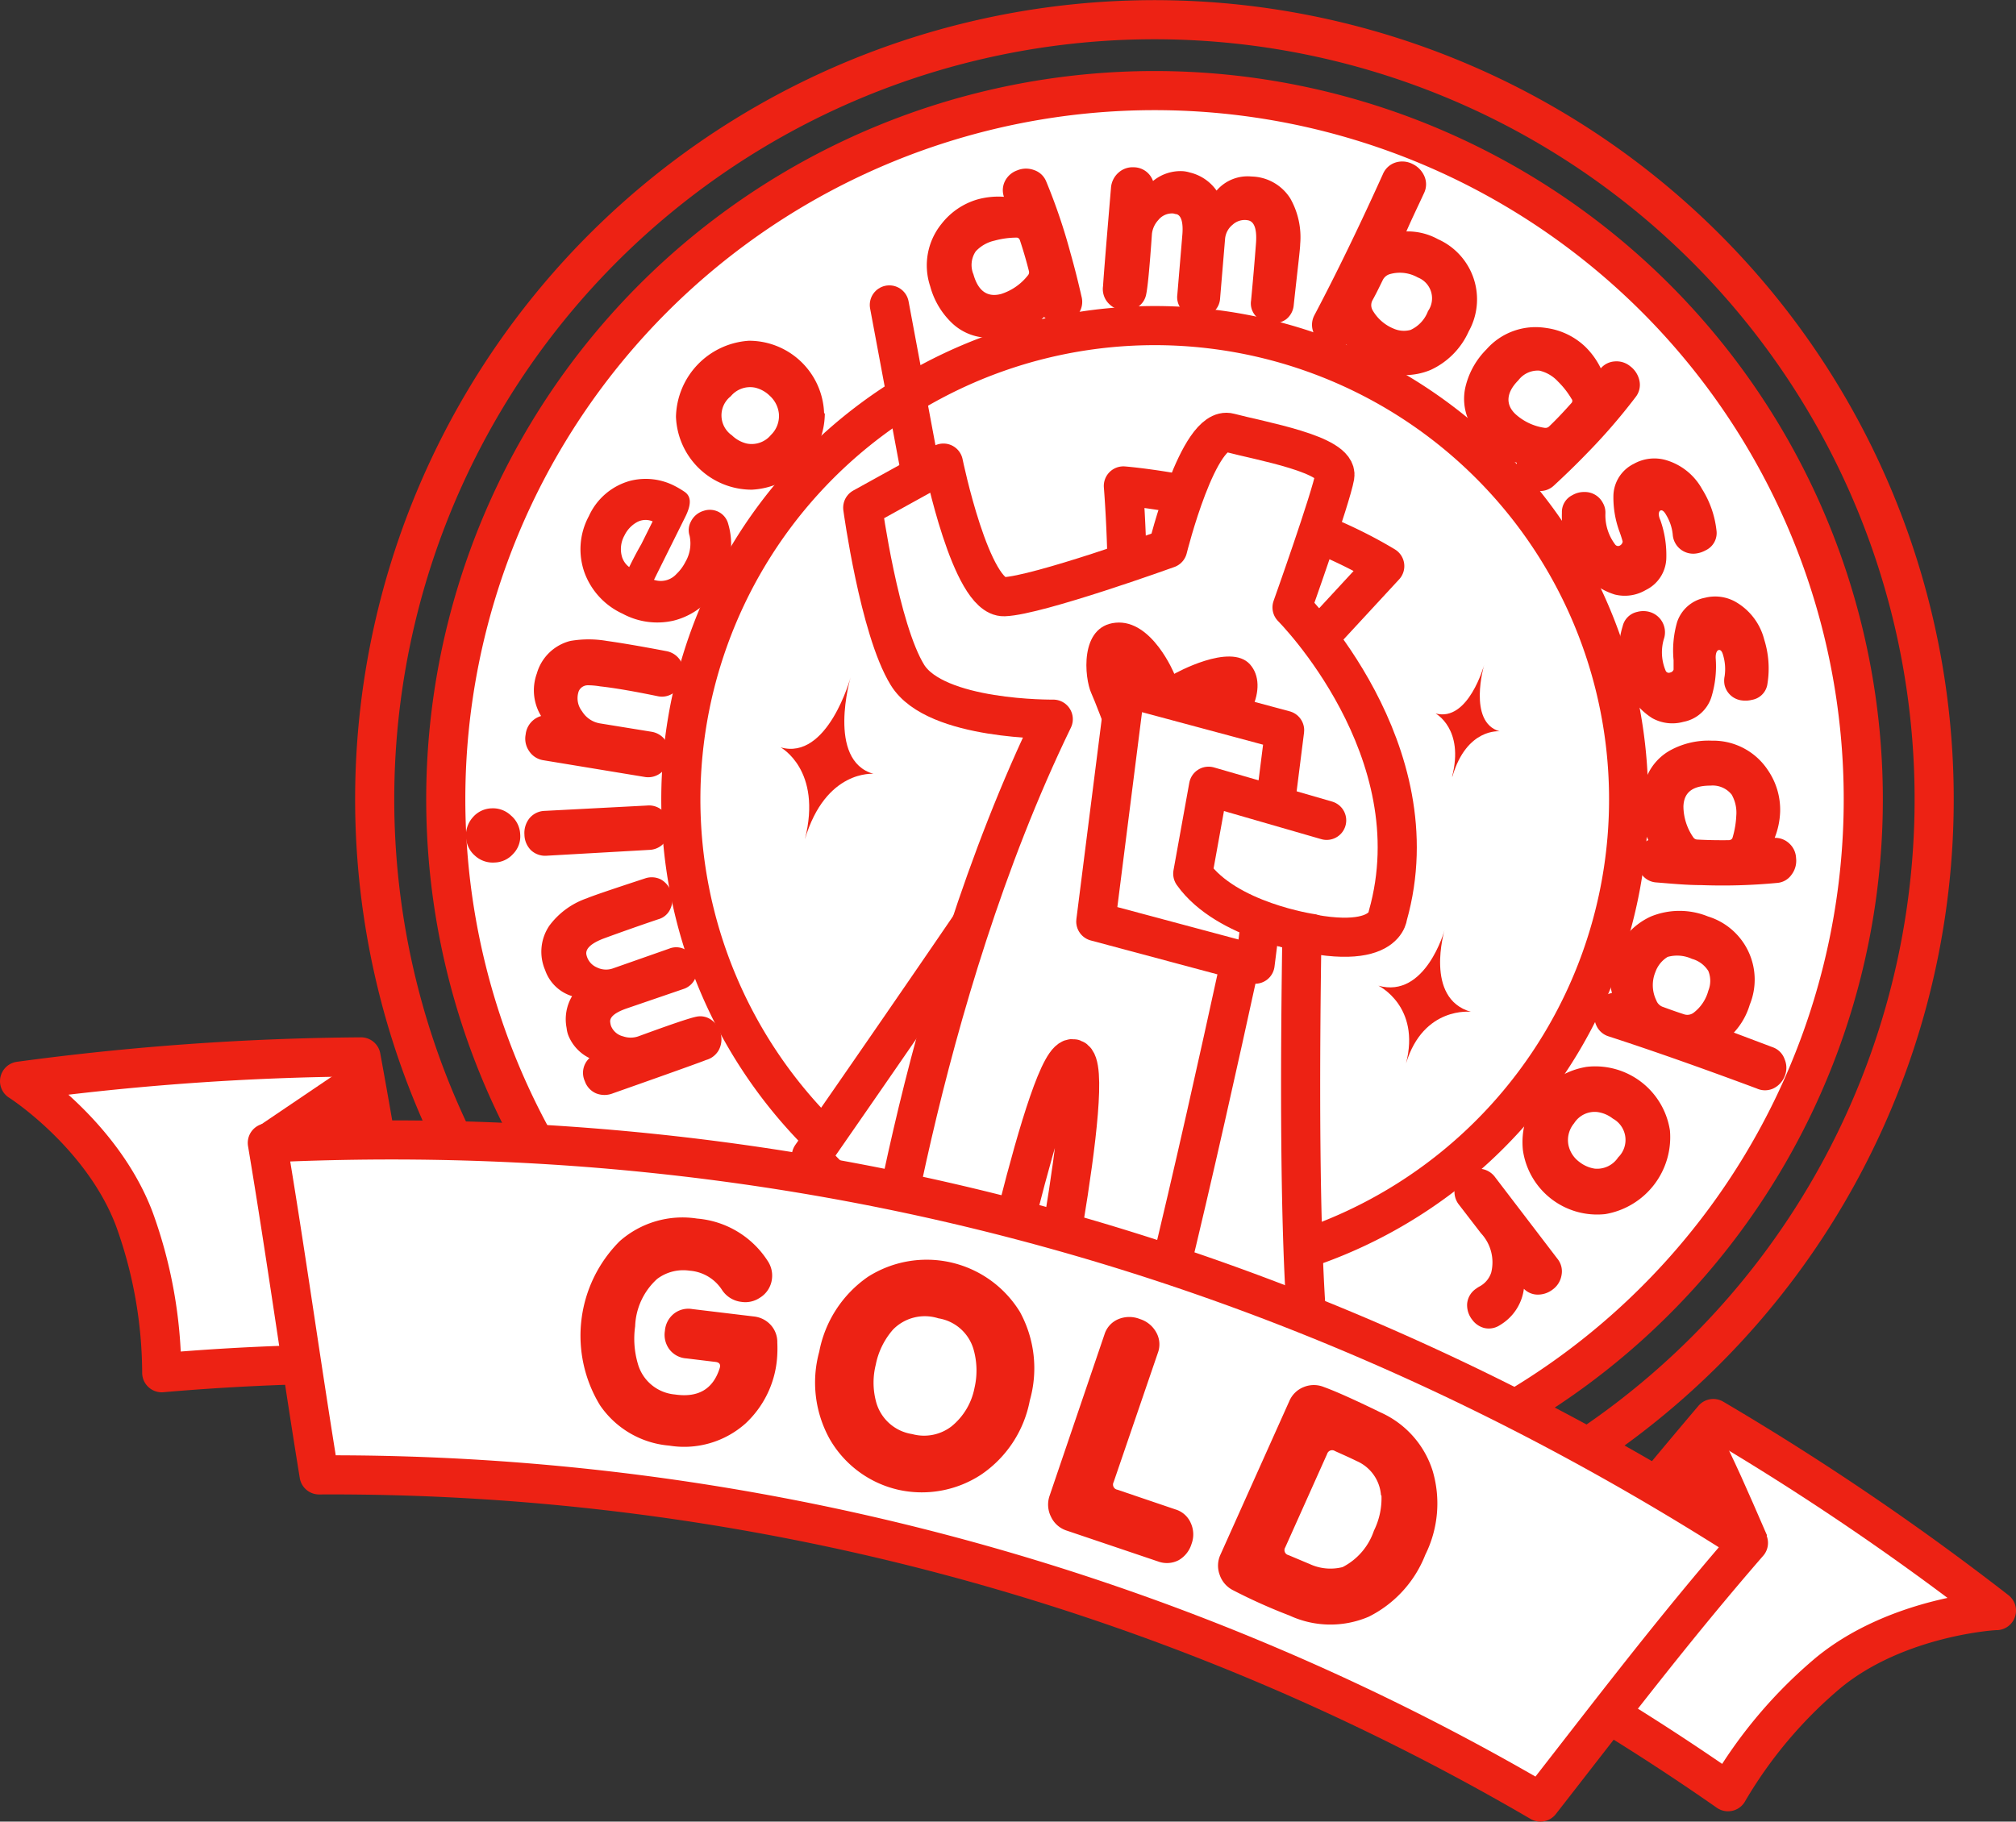 <svg xmlns="http://www.w3.org/2000/svg" viewBox="0 0 165.91 149.95"><rect x="0" y="0" width="165.91" height="149.95" fill="#333333" stroke="none"/><defs><style>.cls-1{fill:#fff;}.cls-1,.cls-2{stroke:#ed2214;stroke-linecap:round;stroke-linejoin:round;stroke-width:3.22px;}.cls-2{fill:none;}.cls-3{fill:#ed2214;}</style></defs><title>well-support-hanco-gold</title><g id="レイヤー_2" data-name="レイヤー 2"><g id="傾きバージョン"><path class="cls-1" d="M149.91,85.51a58.33,58.33,0,1,1-35.18-74.62A58.34,58.34,0,0,1,149.91,85.51Z"/><path class="cls-1" d="M131.73,79a39,39,0,1,1-23.54-49.91A39,39,0,0,1,131.73,79Z"/><path class="cls-2" d="M155.4,87.48A64.17,64.17,0,1,1,116.7,5.4,64.17,64.17,0,0,1,155.4,87.48Z"/><path class="cls-3" d="M53.08,72.31a1.68,1.68,0,0,1,1.32.09,1.89,1.89,0,0,1,.78,2.39,1.52,1.52,0,0,1-1,.88q-2.28.77-4.54,1.6c-1,.39-1.51.85-1.37,1.36a1.46,1.46,0,0,0,.84,1,1.69,1.69,0,0,0,1.32.09l4.64-1.63a1.54,1.54,0,0,1,1.31.07,1.86,1.86,0,0,1,.9,1.06,1.65,1.65,0,0,1-.06,1.31,1.6,1.6,0,0,1-1,.89L51.61,83c-1,.34-1.45.73-1.39,1.14a1.59,1.59,0,0,0,.06.3,1.43,1.43,0,0,0,1,.87,1.91,1.91,0,0,0,1.25,0c2.59-.95,4.19-1.5,4.79-1.62A1.54,1.54,0,0,1,58.6,84a1.92,1.92,0,0,1,.73,1.16,1.87,1.87,0,0,1-.2,1.32,1.71,1.71,0,0,1-1.08.79c.35-.1-2.19.82-7.61,2.73a1.86,1.86,0,0,1-1.39,0,1.69,1.69,0,0,1-.92-1,1.65,1.65,0,0,1,.38-1.9,3.56,3.56,0,0,1-1.75-1.9,2.47,2.47,0,0,1-.13-.58A3.72,3.72,0,0,1,47.08,82a3.4,3.4,0,0,1-2.22-2.15,3.82,3.82,0,0,1,.35-3.65,6.45,6.45,0,0,1,3.1-2.26C48.67,73.78,50.24,73.24,53.08,72.31Z"/><path class="cls-3" d="M42.06,67.14a2.13,2.13,0,0,1,.75,1.54,2.06,2.06,0,0,1-.59,1.62A2.11,2.11,0,0,1,40.7,71a2.16,2.16,0,0,1-1.62-.57,2.13,2.13,0,0,1-.73-1.54,2.22,2.22,0,0,1,.57-1.62,2.11,2.11,0,0,1,1.54-.73A2.14,2.14,0,0,1,42.06,67.14Zm12.49-.39A1.92,1.92,0,0,1,55.1,68a1.88,1.88,0,0,1-.41,1.35,1.69,1.69,0,0,1-1.25.61L45,70.44A1.71,1.71,0,0,1,43.71,70a1.85,1.85,0,0,1-.55-1.29,1.94,1.94,0,0,1,.41-1.35,1.69,1.69,0,0,1,1.25-.61l8.42-.44A1.67,1.67,0,0,1,54.55,66.75Z"/><path class="cls-3" d="M54.84,53.6a1.72,1.72,0,0,1,1.15.77,1.91,1.91,0,0,1,.23,1.4A1.83,1.83,0,0,1,55.48,57a1.63,1.63,0,0,1-1.35.31q-3-.62-4.74-.81a6.31,6.31,0,0,0-1-.09.81.81,0,0,0-.77.51,1.75,1.75,0,0,0,.28,1.63,2.14,2.14,0,0,0,1.49,1l4.25.69A1.74,1.74,0,0,1,54.8,61a1.92,1.92,0,0,1,.28,1.41,1.94,1.94,0,0,1-.71,1.22,1.67,1.67,0,0,1-1.35.32l-8.31-1.37a1.71,1.71,0,0,1-1.17-.76,1.79,1.79,0,0,1-.28-1.36,1.77,1.77,0,0,1,1.27-1.52A4.06,4.06,0,0,1,44,56.11a3.9,3.9,0,0,1,.18-.67,3.84,3.84,0,0,1,2.76-2.68,8.82,8.82,0,0,1,3,0C51.09,52.92,52.75,53.2,54.84,53.6Z"/><path class="cls-3" d="M56.33,40.48c.55.37.58,1,.1,2l-2.61,5.25a1.74,1.74,0,0,0,1.85-.48,3.66,3.66,0,0,0,.74-1,3,3,0,0,0,.34-2.15,1.49,1.49,0,0,1,.1-1.15,1.7,1.7,0,0,1,1.06-.9,1.59,1.59,0,0,1,1.21.08,1.54,1.54,0,0,1,.81,1,5.94,5.94,0,0,1-.5,4.55,5.9,5.9,0,0,1-4,3.41,6,6,0,0,1-4.19-.57,6,6,0,0,1-3.11-3.31,5.73,5.73,0,0,1,.33-4.72,5.25,5.25,0,0,1,3.4-2.91,5.19,5.19,0,0,1,3.7.44A7.37,7.37,0,0,1,56.33,40.48ZM52.39,43a2.49,2.49,0,0,0-1,1.08,2.3,2.3,0,0,0-.21,1.73,1.65,1.65,0,0,0,.6.87c.21-.42.52-1.06,1-1.89l.93-1.87A1.47,1.47,0,0,0,52.39,43Z"/><path class="cls-3" d="M67.88,34.05a6.33,6.33,0,0,1-6,6.26,6.24,6.24,0,0,1-6.25-6,6.42,6.42,0,0,1,6-6.26,6.18,6.18,0,0,1,6.19,5.95Zm-5.74-2.14a2.06,2.06,0,0,0-2,.71,2,2,0,0,0,.1,3.22,2.62,2.62,0,0,0,1.21.67,2.06,2.06,0,0,0,2-.71,2.17,2.17,0,0,0,.65-1.74,2.31,2.31,0,0,0-.75-1.48A2.57,2.57,0,0,0,62.14,31.91Z"/><path class="cls-3" d="M88.8,25.75a2.05,2.05,0,0,1-1.2.78,1.76,1.76,0,0,1-1.68-.44,5.88,5.88,0,0,1-2.57,1.51,6.41,6.41,0,0,1-2.33.19,4.4,4.4,0,0,1-2.77-1.29,6.52,6.52,0,0,1-1.7-2.94,5.43,5.43,0,0,1,.94-5.14,5.81,5.81,0,0,1,2.94-2,6.45,6.45,0,0,1,2.19-.22,1.67,1.67,0,0,1,.08-1.28,1.79,1.79,0,0,1,1-.89A1.89,1.89,0,0,1,85.1,14a1.63,1.63,0,0,1,1,.94,47.34,47.34,0,0,1,2,5.9c.33,1.16.63,2.36.91,3.59A1.68,1.68,0,0,1,88.8,25.75Zm-4.88-6a.27.27,0,0,0-.29-.19,7,7,0,0,0-1.79.25,3,3,0,0,0-1.54.88,2,2,0,0,0-.19,1.89c.39,1.39,1.16,1.93,2.31,1.61a4.56,4.56,0,0,0,2.17-1.52.38.38,0,0,0,.08-.38C84.44,21.38,84.19,20.54,83.92,19.73Z"/><path class="cls-3" d="M106.47,25.11a1.66,1.66,0,0,1-.62,1.17,1.9,1.9,0,0,1-2.51-.27,1.53,1.53,0,0,1-.38-1.28c.15-1.59.29-3.19.41-4.79.07-1.12-.16-1.73-.69-1.81a1.46,1.46,0,0,0-1.23.36,1.68,1.68,0,0,0-.63,1.17l-.41,4.9a1.58,1.58,0,0,1-.61,1.17,1.84,1.84,0,0,1-1.34.38,1.65,1.65,0,0,1-1.17-.59,1.55,1.55,0,0,1-.4-1.26l.41-4.89c.09-1-.07-1.62-.47-1.74-.1,0-.2-.05-.3-.06a1.45,1.45,0,0,0-1.21.55,2,2,0,0,0-.52,1.14c-.19,2.75-.35,4.43-.48,5a1.58,1.58,0,0,1-.77,1.06,1.91,1.91,0,0,1-1.36.19,1.84,1.84,0,0,1-1.12-.73,1.71,1.71,0,0,1-.28-1.31c-.05.37.16-2.33.64-8a1.84,1.84,0,0,1,.62-1.26,1.73,1.73,0,0,1,1.26-.44,1.69,1.69,0,0,1,1.58,1.13,3.55,3.55,0,0,1,2.45-.81,2.56,2.56,0,0,1,.58.11,3.74,3.74,0,0,1,2.2,1.49A3.36,3.36,0,0,1,103,14.53a3.87,3.87,0,0,1,3.19,1.81A6.48,6.48,0,0,1,107,20.1C107,20.49,106.79,22.14,106.47,25.11Z"/><path class="cls-3" d="M117.74,30.45a5.54,5.54,0,0,1-4.27,0,5.62,5.62,0,0,1-.56-.25,5.15,5.15,0,0,1-2.1-1.84,1.8,1.8,0,0,1-1.81,0,1.89,1.89,0,0,1-.93-1.06,1.69,1.69,0,0,1,.11-1.37q2.71-5.14,5.63-11.6a1.68,1.68,0,0,1,1-.94,1.85,1.85,0,0,1,1.4.09,2,2,0,0,1,1,1,1.66,1.66,0,0,1,0,1.38c-.46,1-1,2.11-1.47,3.19a5.17,5.17,0,0,1,2.6.64,5.42,5.42,0,0,1,2.53,7.59A6.33,6.33,0,0,1,117.74,30.45Zm-1.06-7.61a3,3,0,0,0-2.28-.28.94.94,0,0,0-.62.53c-.21.42-.48,1-.83,1.63a.84.84,0,0,0,0,.8,3.55,3.55,0,0,0,1.76,1.54,2.09,2.09,0,0,0,1.37.1,2.76,2.76,0,0,0,1.44-1.55A1.84,1.84,0,0,0,116.68,22.84Z"/><path class="cls-3" d="M126.57,40.41a1.94,1.94,0,0,1-1.27-.65,1.75,1.75,0,0,1-.47-1.67,5.85,5.85,0,0,1-2.59-1.47,6.09,6.09,0,0,1-1.33-1.92,4.36,4.36,0,0,1-.27-3,6.48,6.48,0,0,1,1.69-2.94A5.39,5.39,0,0,1,127.25,27a5.77,5.77,0,0,1,3.2,1.53,6.38,6.38,0,0,1,1.29,1.79,1.64,1.64,0,0,1,1.16-.57,1.76,1.76,0,0,1,1.25.39,2,2,0,0,1,.77,1.2,1.62,1.62,0,0,1-.31,1.34,48.68,48.68,0,0,1-4.09,4.72c-.83.86-1.72,1.72-2.65,2.58A1.64,1.64,0,0,1,126.57,40.41Zm2.76-7.24a.25.25,0,0,0,0-.34,6.86,6.86,0,0,0-1.11-1.42,3,3,0,0,0-1.53-.9,2,2,0,0,0-1.73.79c-1,1-1.09,2-.23,2.8a4.53,4.53,0,0,0,2.4,1.12.43.43,0,0,0,.37-.13C128.17,34.45,128.76,33.81,129.33,33.17Z"/><path class="cls-3" d="M137.13,46a3,3,0,0,1-1.69,2.57,3.4,3.4,0,0,1-2.55.37,5.47,5.47,0,0,1-3.25-2.73,6.89,6.89,0,0,1-1.1-4,1.54,1.54,0,0,1,.86-1.45,1.9,1.9,0,0,1,1-.26,1.67,1.67,0,0,1,1.51.9,1.59,1.59,0,0,1,.21.86,4,4,0,0,0,.49,2.08,4.41,4.41,0,0,0,.31.48.3.3,0,0,0,.42.07.42.42,0,0,0,.2-.31s-.07-.28-.23-.73a8.15,8.15,0,0,1-.53-3.11,3,3,0,0,1,1.68-2.56,3.45,3.45,0,0,1,2.52-.34,5,5,0,0,1,3.09,2.41,8.08,8.08,0,0,1,1.19,3.41,1.57,1.57,0,0,1-.89,1.64,2.19,2.19,0,0,1-.77.26A1.69,1.69,0,0,1,137.66,44a3.84,3.84,0,0,0-.54-1.61c-.18-.32-.34-.43-.48-.36s-.19.37,0,.78A8.65,8.65,0,0,1,137.13,46Z"/><path class="cls-3" d="M140.83,57.42a3,3,0,0,1-2.29,2,3.41,3.41,0,0,1-2.56-.3,5.52,5.52,0,0,1-2.44-3.47,6.92,6.92,0,0,1,0-4.1,1.57,1.57,0,0,1,1.2-1.18,1.9,1.9,0,0,1,1,0,1.74,1.74,0,0,1,1.22,2.14,3.86,3.86,0,0,0,.11,2.68.28.28,0,0,0,.38.17.36.36,0,0,0,.28-.24s0-.29,0-.77a8.45,8.45,0,0,1,.29-3.14,3,3,0,0,1,2.28-2,3.42,3.42,0,0,1,2.51.32,5,5,0,0,1,2.38,3.12,7.9,7.9,0,0,1,.27,3.6,1.55,1.55,0,0,1-1.28,1.36,2.18,2.18,0,0,1-.81.05,1.66,1.66,0,0,1-1.44-1.26,1.8,1.8,0,0,1,0-.73,4,4,0,0,0-.11-1.69c-.09-.36-.22-.51-.38-.47s-.27.3-.24.73A8.65,8.65,0,0,1,140.83,57.42Z"/><path class="cls-3" d="M135.12,72a2,2,0,0,1-.38-1.38,1.75,1.75,0,0,1,.91-1.47,5.88,5.88,0,0,1-.66-2.91,6.13,6.13,0,0,1,.52-2.28,4.4,4.4,0,0,1,2.05-2.25,6.58,6.58,0,0,1,3.32-.74,5.4,5.4,0,0,1,4.62,2.44,5.76,5.76,0,0,1,1,3.4,6.43,6.43,0,0,1-.45,2.16,1.69,1.69,0,0,1,1.21.47,1.71,1.71,0,0,1,.55,1.19,1.89,1.89,0,0,1-.37,1.37,1.59,1.59,0,0,1-1.19.68,47.62,47.62,0,0,1-6.25.18c-1.2,0-2.43-.12-3.69-.22A1.61,1.61,0,0,1,135.12,72Zm7.2-2.85a.28.28,0,0,0,.27-.22,7.45,7.45,0,0,0,.3-1.78,3,3,0,0,0-.38-1.74,2,2,0,0,0-1.74-.74c-1.44,0-2.19.52-2.23,1.72a4.53,4.53,0,0,0,.8,2.52.41.41,0,0,0,.34.2C140.59,69.16,141.46,69.17,142.32,69.16Z"/><path class="cls-3" d="M132.38,85.31a1.64,1.64,0,0,1-1-.88,1.91,1.91,0,0,1-.08-1.41,1.73,1.73,0,0,1,1.36-1.28,4.57,4.57,0,0,1,.12-2.78,5.69,5.69,0,0,1,3.09-3.52,6.22,6.22,0,0,1,4.69,0A5.44,5.44,0,0,1,144,82.7,5.79,5.79,0,0,1,142.69,85l3.18,1.2a1.6,1.6,0,0,1,1,1,1.79,1.79,0,0,1,0,1.4,1.89,1.89,0,0,1-.93,1,1.64,1.64,0,0,1-1.37,0Q137.59,87,132.38,85.31Zm6.17-1.83a.86.86,0,0,0,.81-.1,3.37,3.37,0,0,0,1.23-1.83,2.16,2.16,0,0,0,0-1.62,2.31,2.31,0,0,0-1.35-1,2.92,2.92,0,0,0-2-.16,2.39,2.39,0,0,0-1,1.23,2.85,2.85,0,0,0,.07,2.35.89.89,0,0,0,.58.55C137.38,83.08,137.93,83.28,138.55,83.48Z"/><path class="cls-3" d="M125.33,94.68a6.28,6.28,0,0,1,5.25-6.86,6.22,6.22,0,0,1,6.85,5.24,6.42,6.42,0,0,1-5.31,6.88,6.17,6.17,0,0,1-6.79-5.26Zm5.92,1.52a2.07,2.07,0,0,0,1.92-.93,2,2,0,0,0-.44-3.19,2.63,2.63,0,0,0-1.27-.54,2,2,0,0,0-1.92.93,2.15,2.15,0,0,0-.46,1.8,2.32,2.32,0,0,0,.9,1.38A2.69,2.69,0,0,0,131.25,96.2Z"/><path class="cls-3" d="M122.16,109.32a1.78,1.78,0,0,1-1-.68,1.94,1.94,0,0,1-.42-1.31,1.66,1.66,0,0,1,.71-1.23,2.53,2.53,0,0,1,.27-.18,2,2,0,0,0,1-1.16,3.5,3.5,0,0,0-.84-3.24l-1.81-2.35a1.71,1.71,0,0,1-.35-1.34,1.87,1.87,0,0,1,.76-1.21,1.92,1.92,0,0,1,1.35-.41,1.7,1.7,0,0,1,1.21.69l5.14,6.73a1.63,1.63,0,0,1,.33,1.33,1.82,1.82,0,0,1-.73,1.19,2,2,0,0,1-1.23.42,1.6,1.6,0,0,1-1.14-.48,4.06,4.06,0,0,1-1.61,2.75,4.4,4.4,0,0,1-.39.26A1.65,1.65,0,0,1,122.16,109.32Z"/><path class="cls-1" d="M92.45,40s12.12.94,21.51,6.6l-6.21,6.72s-1.52,40.52-.12,56.41a46.36,46.36,0,0,0-13.18-4.42c-8.18-1.56-23.85-4.08-27.68-10.14,0,0,22.5-32.33,24.68-36.57S92.45,40,92.45,40Z"/><path class="cls-1" d="M96.1,45.16s2.53-10.22,5.07-9.54,9,1.77,8.68,3.58S106.33,50,106.33,50s11.74,11.74,7.88,25.38c0,0-.22,3.92-11.35.1,0,0-6.53,30.64-9.49,40.12l-8.22-2.2s5.31-25.47,3.21-26.24-7.56,25.28-7.56,25.28l-8.86-2.33S75.43,82.39,86.68,59.2c0,0-9.68.13-12-3.64S71,41.79,71,41.79l6.64-3.67s2.27,11.09,5,11S96.1,45.16,96.1,45.16Z"/><line class="cls-1" x1="73.19" y1="25.1" x2="75.68" y2="38.43"/><path class="cls-3" d="M92.81,64.93s-2.44-6.64-3-7.87-1-5.51,2-5.8,4.83,4.21,4.83,4.21,4.61-2.6,6.23-.78-.12,5.45-3,6.9S94.73,63.7,92.81,64.93Z"/><polygon class="cls-1" points="103.29 79.37 90.18 75.86 92.62 56.59 105.72 60.11 103.29 79.37"/><path class="cls-1" d="M107.94,76.84s-7-1-9.78-4.92l1.3-7.2,9.72,2.81"/><path class="cls-3" d="M119.53,63.91c1.18-4,3.88-3.71,3.88-3.71-2.65-.76-1.27-5.47-1.27-5.47s-1.29,4.73-4,4c0,0,2.38,1.27,1.36,5.21"/><path class="cls-3" d="M115.71,87.54c1.44-4.72,5.34-4.25,5.34-4.25-3.85-1.09-2.17-6.72-2.17-6.72s-1.56,5.66-5.44,4.57c0,0,3.49,1.69,2.27,6.4"/><path class="cls-3" d="M66.24,69.09c1.71-5.75,5.64-5.39,5.64-5.39C68,62.6,70,55.76,70,55.76s-1.88,6.87-5.76,5.76c0,0,3.45,1.85,2,7.57"/><path class="cls-1" d="M1.61,89a220.5,220.5,0,0,1,28.1-2q2.31,12.6,4.06,25.3a194.92,194.92,0,0,0-20.46.7,37.48,37.48,0,0,0-2.26-12.66C8.41,93.36,1.63,89,1.61,89Z"/><path class="cls-3" d="M29.71,87h0q2.31,12.6,4.06,25.3-4.85-.09-9.7.07c-1.51-6-1.4-13.44-3.17-19.41Z"/><path class="cls-1" d="M164.3,132.58A220.37,220.37,0,0,0,141,116.77q-8.29,9.77-16.16,19.88a199.25,199.25,0,0,1,17.37,10.84,37.53,37.53,0,0,1,8.3-9.83C156.22,133,164.29,132.55,164.3,132.58Z"/><path class="cls-3" d="M141,116.77h0c1.94,3.86,2.72,5.71,4.42,9.62-4.51,4.3-7.89,10.71-12.21,15.17q-4.12-2.56-8.37-4.91Q132.67,126.54,141,116.77Z"/><path class="cls-1" d="M22,94.08c1.57,9.38,2.73,17.93,4.26,27.33a197.11,197.11,0,0,1,100.51,26.93c5.87-7.52,10.82-14.07,17.12-21.33C106.91,103.28,65.88,92,22,94.08Z"/><path class="cls-3" d="M63.94,111.91a8.23,8.23,0,0,1-2.59,5.27A7.59,7.59,0,0,1,55.08,119a7.67,7.67,0,0,1-5.7-3.32A11,11,0,0,1,51,102.17a7.81,7.81,0,0,1,6.37-1.86,7.65,7.65,0,0,1,5.81,3.49,2.16,2.16,0,0,1,.35,1.47,2.1,2.1,0,0,1-1,1.56,2.13,2.13,0,0,1-1.49.34,2.2,2.2,0,0,1-1.63-1,3.48,3.48,0,0,0-2.66-1.57,3.57,3.57,0,0,0-2.67.68,5.51,5.51,0,0,0-1.81,3.9,7.33,7.33,0,0,0,.22,3.07,3.48,3.48,0,0,0,3.05,2.54c1.91.28,3.13-.43,3.68-2.14.11-.32,0-.5-.34-.54l-2.39-.29a1.91,1.91,0,0,1-1.39-.73,2,2,0,0,1-.38-1.54,2,2,0,0,1,.74-1.41,1.92,1.92,0,0,1,1.52-.38l5.07.61a2.18,2.18,0,0,1,1.39.71,2.09,2.09,0,0,1,.53,1.45A10.1,10.1,0,0,1,63.94,111.91Z"/><path class="cls-3" d="M80.74,121.39a8.89,8.89,0,0,1-6.83,1.24,8.76,8.76,0,0,1-5.61-4.14,9.58,9.58,0,0,1-.88-7.22,9.7,9.7,0,0,1,4-6.16A9,9,0,0,1,83.94,108a9.67,9.67,0,0,1,.81,7.28A9.5,9.5,0,0,1,80.74,121.39Zm-.6-10.24a3.6,3.6,0,0,0-2.92-2.63,3.66,3.66,0,0,0-3.73.93,6.22,6.22,0,0,0-1.42,2.9,6.07,6.07,0,0,0,0,2.93,3.64,3.64,0,0,0,3,2.77,3.71,3.71,0,0,0,3.23-.63,5.39,5.39,0,0,0,1.9-3.18A6.34,6.34,0,0,0,80.14,111.15Z"/><path class="cls-3" d="M97,128.43a2.08,2.08,0,0,1-1.68.11L87.8,126a2.15,2.15,0,0,1-1.3-1.13,2.23,2.23,0,0,1-.12-1.75l4.52-13.29a2,2,0,0,1,1.16-1.25,2.35,2.35,0,0,1,1.75,0,2.32,2.32,0,0,1,1.34,1.09,2,2,0,0,1,.14,1.69L91.65,122a.43.43,0,0,0,.31.63l4.77,1.62A2,2,0,0,1,98,125.38a2.24,2.24,0,0,1,.06,1.71A2.31,2.31,0,0,1,97,128.43Z"/><path class="cls-3" d="M112.65,133.08a8,8,0,0,1-6.52-.09,45.24,45.24,0,0,1-4.68-2.1,2.21,2.21,0,0,1-1.08-1.27,2.16,2.16,0,0,1,.08-1.67l5.65-12.6a2.14,2.14,0,0,1,1.19-1.17,2.19,2.19,0,0,1,1.67,0c.89.32,2.43,1,4.64,2.08a7.85,7.85,0,0,1,4.3,4.81,9.48,9.48,0,0,1-.6,6.91A9.61,9.61,0,0,1,112.65,133.08Zm1-10a3.34,3.34,0,0,0-2-2.81c-.63-.31-1.23-.57-1.78-.82a.43.43,0,0,0-.65.23l-3.45,7.7a.42.42,0,0,0,.26.63l1.76.74a4.06,4.06,0,0,0,2.7.25,5.25,5.25,0,0,0,2.58-3A6,6,0,0,0,113.69,123.11Z"/></g></g></svg>